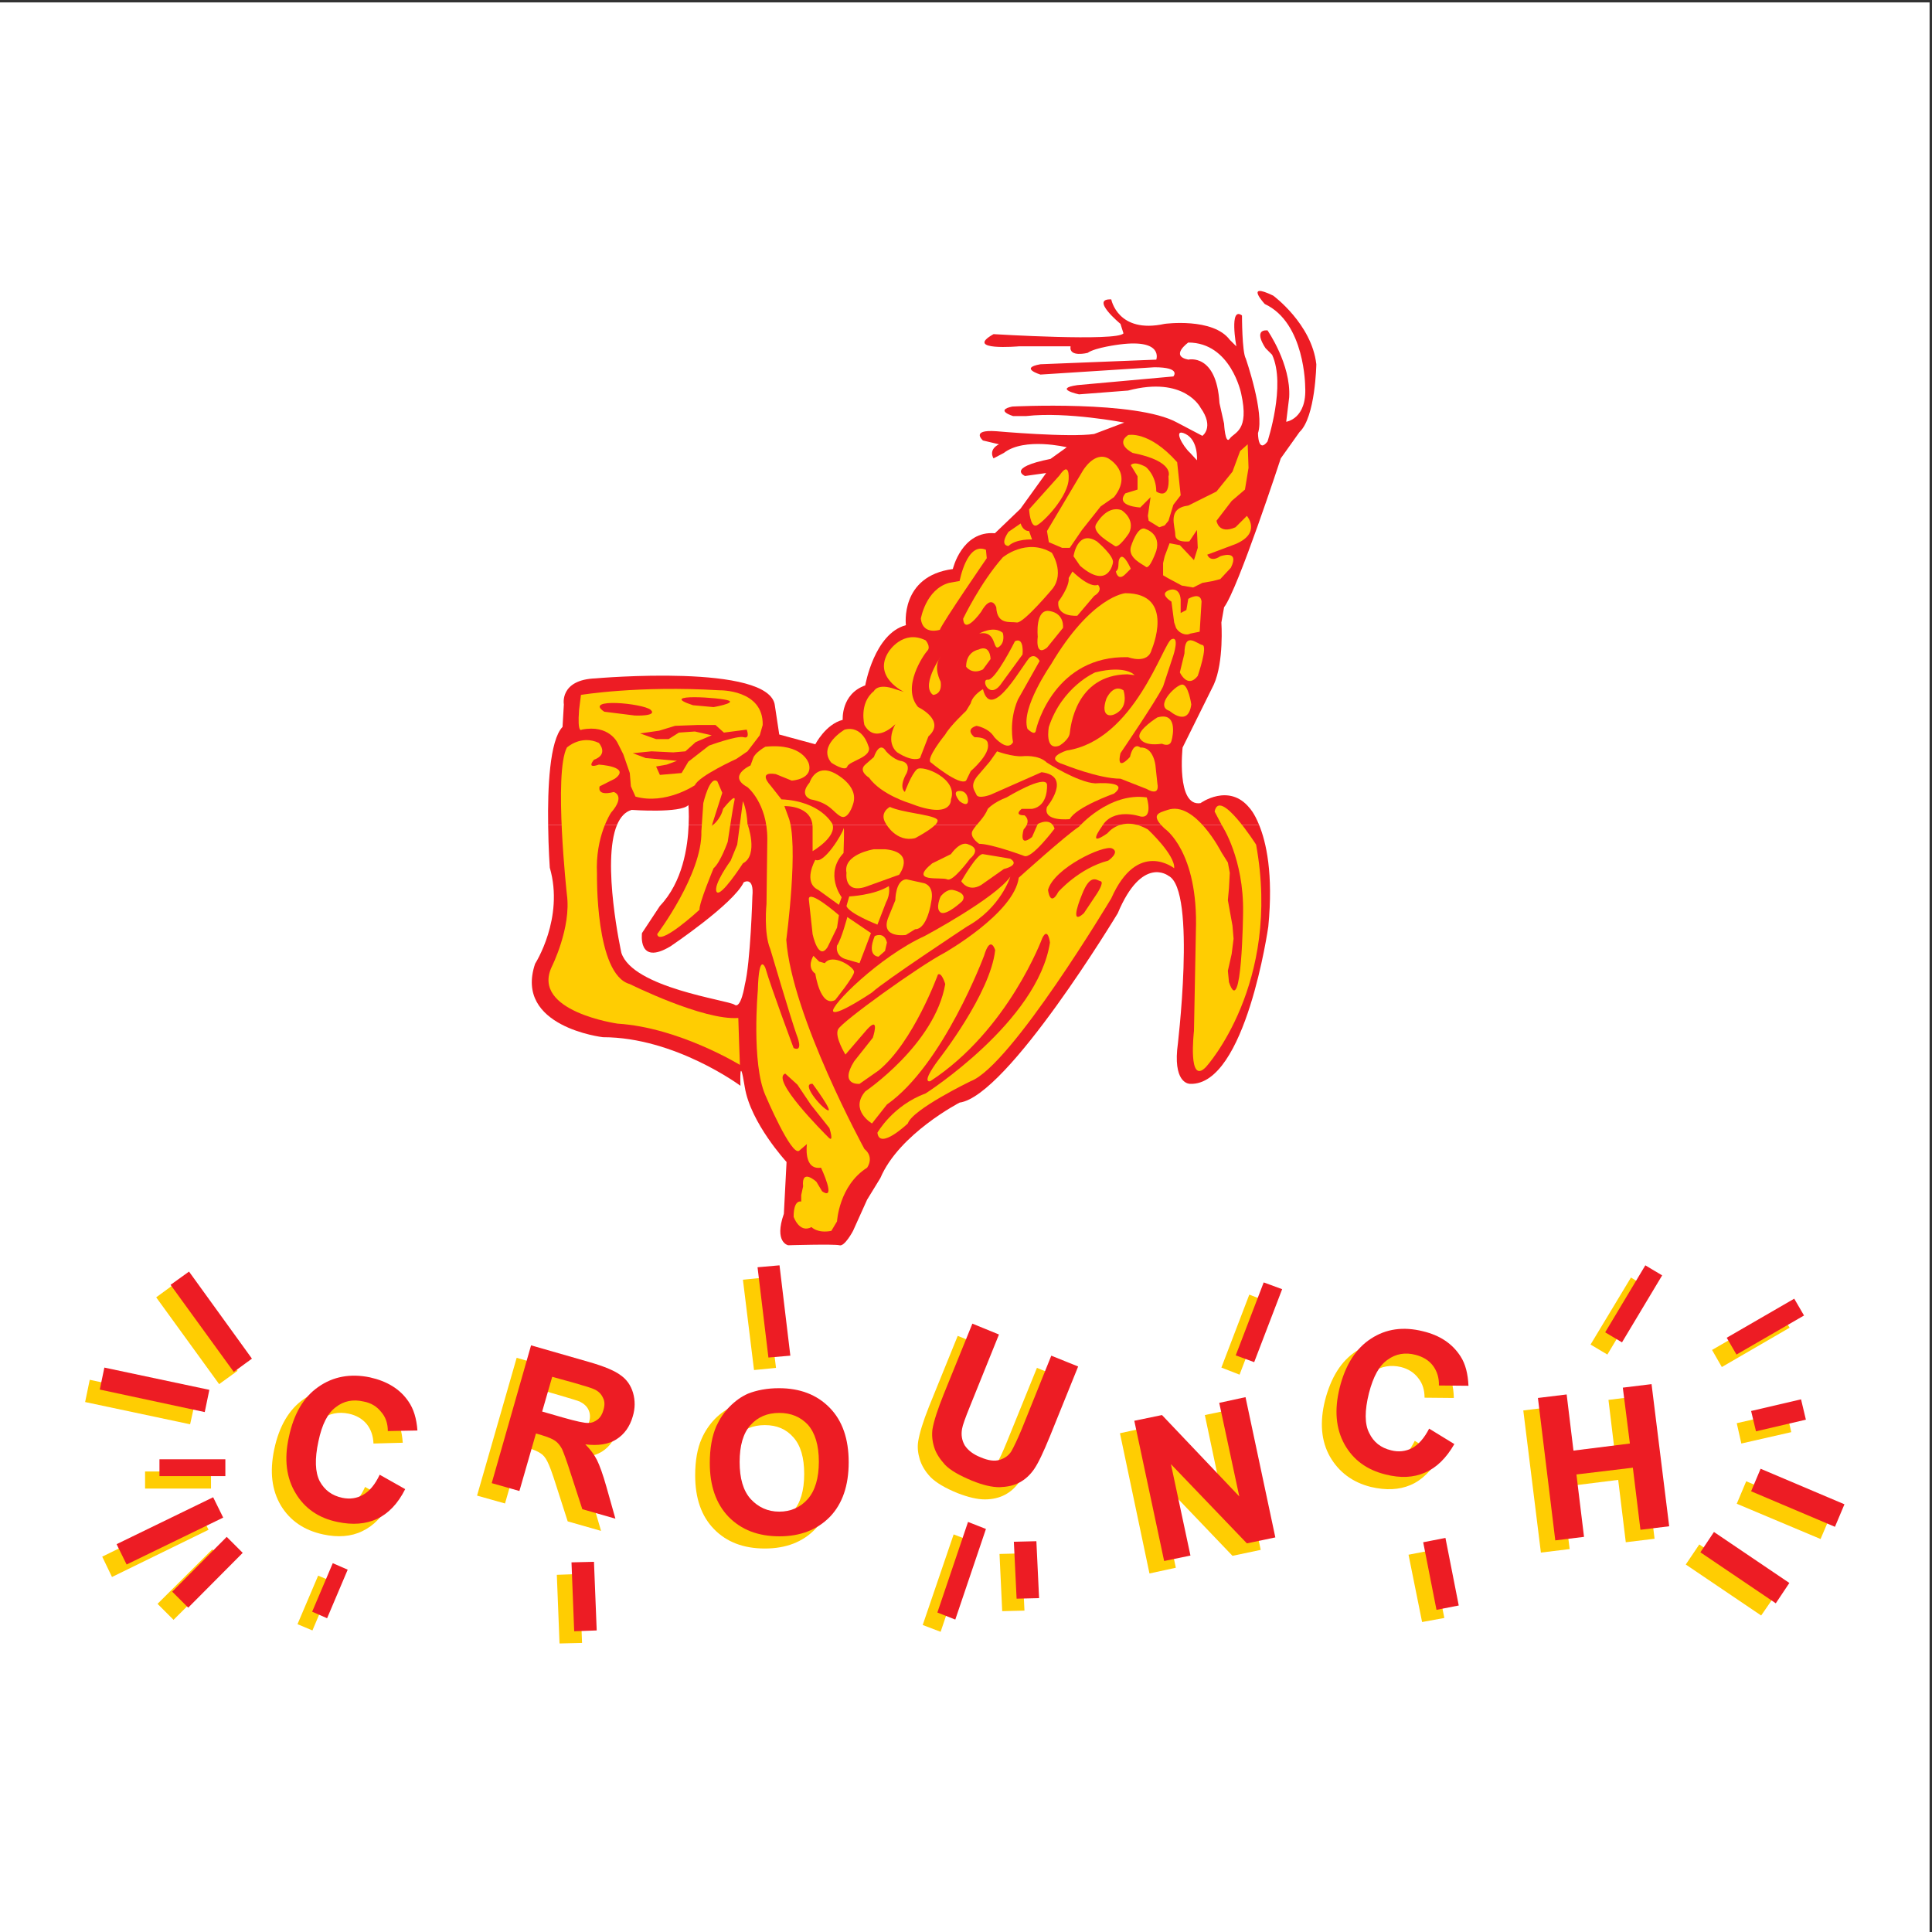 <?xml version="1.0" encoding="UTF-8"?>
<svg xmlns="http://www.w3.org/2000/svg" xmlns:xlink="http://www.w3.org/1999/xlink" width="193pt" height="193pt" viewBox="0 0 193 193" version="1.1">
<rect x="0" y="0" width="193" height="193" fill="#333333" stroke="none"/>
<g id="surface1">
<path style=" stroke:none;fill-rule:evenodd;fill:rgb(100%,100%,100%);fill-opacity:1;" d="M 0 0.242 L 192.758 0.242 L 192.758 193 L 0 193 L 0 0.242 "/>
<path style=" stroke:none;fill-rule:evenodd;fill:rgb(92.899%,10.999%,14.099%);fill-opacity:1;" d="M 68.793 82.398 C 68.711 84.594 68.199 88.113 65.922 90.5 L 64.133 93.211 C 64.133 93.211 63.672 96.516 66.977 94.535 C 66.977 94.535 73.266 90.309 74.293 88.141 C 74.293 88.141 75.352 87.492 75.16 89.551 C 75.16 89.551 74.973 96.137 74.402 98.383 C 74.402 98.383 74.023 100.852 73.371 100.363 C 72.695 99.902 63.211 98.684 62.074 95.188 C 62.074 95.188 60.07 86.137 61.641 82.398 L 54.758 82.398 C 54.785 84.809 54.922 86.68 54.922 86.68 C 56.383 91.719 53.457 96.27 53.457 96.27 C 51.316 102.586 60.23 103.613 60.23 103.613 C 67.438 103.613 73.969 108.465 73.969 108.465 C 73.969 108.465 73.832 105.023 74.402 108.602 C 74.973 112.176 78.574 116.078 78.574 116.078 L 78.305 121.254 C 77.301 124.125 78.738 124.398 78.738 124.398 C 78.738 124.398 83.344 124.262 83.859 124.398 C 84.375 124.559 85.215 122.961 85.215 122.961 L 86.621 119.844 L 87.949 117.676 C 89.82 113.262 95.863 110.145 95.863 110.145 C 100.66 109.492 111.66 91.23 111.66 91.23 C 114.098 85.406 116.727 87.492 116.727 87.492 C 119.57 88.902 117.594 104.887 117.594 104.887 C 117.297 108.355 118.895 108.273 118.895 108.273 C 124.449 108.465 126.699 92.559 126.699 92.559 C 127.215 87.273 126.48 84.105 125.777 82.398 L 68.793 82.398 "/>
<path style=" stroke:none;fill-rule:evenodd;fill:rgb(92.899%,10.999%,14.099%);fill-opacity:1;" d="M 54.758 82.398 C 54.703 78.766 54.895 73.969 56.195 72.617 L 56.328 70.367 C 56.328 70.367 55.867 67.902 59.5 67.766 C 59.5 67.766 76.977 66.223 77.41 70.504 L 77.844 73.375 L 81.449 74.352 C 81.449 74.352 82.477 72.344 84.184 71.91 C 84.184 71.91 83.996 69.336 86.434 68.469 C 86.434 68.469 87.328 63.297 90.496 62.453 C 90.496 62.453 89.875 57.551 95.184 56.844 C 95.184 56.844 96.082 52.996 99.387 53.27 L 101.934 50.828 L 104.508 47.254 L 102.395 47.551 C 102.395 47.551 100.469 46.738 104.941 45.844 L 106.566 44.68 C 106.566 44.68 102.34 43.648 100.281 45.246 L 99.25 45.789 C 99.25 45.789 98.68 44.949 99.793 44.383 L 98.195 44.004 C 98.195 44.004 96.895 42.891 99.523 43.078 C 99.523 43.078 106.863 43.73 109.305 43.352 L 112.312 42.215 C 112.312 42.215 106.566 41.102 102.527 41.562 L 101.199 41.562 C 101.199 41.562 99.332 40.992 101.121 40.613 C 101.121 40.613 113.531 39.965 117.594 42.215 L 120.113 43.539 C 120.113 43.539 121.336 42.699 119.926 40.723 C 119.926 40.723 118.324 37.527 112.691 39.016 L 107.785 39.395 C 107.785 39.395 105.156 38.828 107.621 38.473 L 117.215 37.605 C 117.215 37.605 118.055 36.688 115.316 36.688 L 103.938 37.418 C 103.938 37.418 101.77 36.766 103.938 36.387 L 115.508 35.926 C 115.508 35.926 116.266 33.84 111.852 34.41 C 111.852 34.41 109.41 34.707 108.652 35.25 C 108.652 35.25 106.758 35.738 106.945 34.598 L 101.77 34.598 C 101.77 34.598 96.215 35.086 99.25 33.379 C 99.25 33.379 111.66 34.141 112.23 33.297 L 111.93 32.352 C 111.93 32.352 108.844 29.805 111.012 29.91 C 111.012 29.91 111.66 33.379 116.348 32.352 C 116.348 32.352 121.172 31.699 122.852 33.949 L 123.504 34.598 C 123.504 34.598 122.77 30.562 124.07 31.512 C 124.07 31.512 124.07 35.168 124.449 35.82 C 124.449 35.82 126.348 41.293 125.668 43.27 C 125.668 43.27 125.668 45.328 126.617 44.109 C 126.617 44.109 128.488 38.473 127.078 35.438 L 126.43 34.789 C 126.43 34.789 125.102 32.918 126.617 33 C 126.617 33 128.977 36.387 128.785 39.691 L 128.488 42.133 C 128.488 42.133 130.574 41.859 130.383 38.637 C 130.383 38.637 130.383 32.242 126.348 30.371 C 126.348 30.371 124.262 28.121 127.188 29.531 C 127.188 29.531 131.035 32.352 131.496 36.387 C 131.496 36.387 131.414 41.672 129.816 43.16 L 127.945 45.789 C 127.945 45.789 123.691 58.797 122.281 60.664 L 122.012 62.184 C 122.012 62.184 122.281 66.113 121.254 68.391 L 118.137 74.676 C 118.137 74.676 117.484 80.609 119.926 80.23 C 119.926 80.23 122.77 78.172 124.828 80.719 C 124.828 80.719 125.289 81.18 125.777 82.398 L 68.793 82.398 C 68.848 81.203 68.766 80.422 68.766 80.422 C 68.008 81.258 63.102 80.906 63.102 80.906 C 62.426 81.098 61.965 81.641 61.641 82.398 Z M 122.852 43.812 C 123.312 43.16 124.828 43.078 123.988 39.312 C 123.988 39.312 122.961 34.219 118.703 34.219 C 118.703 34.219 116.836 35.547 118.703 35.926 C 118.703 35.926 121.523 35.25 121.82 40.262 L 122.281 42.32 C 122.281 42.32 122.391 44.488 122.852 43.812 Z M 118.434 43.352 C 117.105 42.699 118.137 44.57 118.895 45.246 L 119.57 45.98 C 119.57 45.98 119.734 44.004 118.434 43.352 "/>
<path style=" stroke:none;fill-rule:evenodd;fill:rgb(100%,80.399%,0.8%);fill-opacity:1;" d="M 106.863 54.73 L 106.105 54.73 L 104.777 54.164 L 104.59 53.051 L 108.164 47.035 C 108.164 47.035 109.305 45.059 110.711 45.789 C 110.711 45.789 113.258 47.199 111.281 49.664 L 109.953 50.586 L 108.086 52.941 L 106.863 54.73 "/>
<path style=" stroke:none;fill-rule:evenodd;fill:rgb(100%,80.399%,0.8%);fill-opacity:1;" d="M 103.559 52.484 C 104.234 52.184 106.758 49.555 106.758 47.77 C 106.758 47.77 106.863 45.98 105.836 47.496 L 102.801 50.883 C 102.801 50.883 102.906 52.754 103.559 52.484 "/>
<path style=" stroke:none;fill-rule:evenodd;fill:rgb(100%,80.399%,0.8%);fill-opacity:1;" d="M 107.242 55.57 C 107.242 55.57 107.621 52.863 109.574 54.082 C 109.574 54.082 111.363 55.57 111.172 56.25 C 111.172 56.25 110.711 58.961 107.895 56.52 L 107.242 55.57 "/>
<path style=" stroke:none;fill-rule:evenodd;fill:rgb(100%,80.399%,0.8%);fill-opacity:1;" d="M 111.363 54.543 C 111.012 54.27 109.031 53.242 109.492 52.375 C 109.492 52.375 110.523 50.422 112.039 50.965 C 112.039 50.965 113.449 51.832 112.797 53.242 C 112.797 53.242 111.742 54.84 111.363 54.543 "/>
<path style=" stroke:none;fill-rule:evenodd;fill:rgb(100%,80.399%,0.8%);fill-opacity:1;" d="M 113.91 50.695 C 113.91 50.695 111.363 50.586 112.418 49.285 L 113.637 48.906 L 113.637 47.578 L 112.961 46.469 C 112.961 46.469 113.258 45.98 114.477 46.656 C 114.477 46.656 115.508 47.496 115.508 49.098 C 115.508 49.098 116.918 50.125 116.727 47.578 C 116.727 47.578 117.406 46.09 113.152 45.246 C 113.152 45.246 111.363 44.383 112.691 43.461 C 112.691 43.461 114.75 42.973 117.594 46.172 L 117.945 49.477 L 117.215 50.422 L 116.727 52.023 L 116.348 52.484 L 115.805 52.672 L 114.75 52.023 L 114.668 51.535 L 114.938 49.664 L 113.91 50.695 "/>
<path style=" stroke:none;fill-rule:evenodd;fill:rgb(100%,80.399%,0.8%);fill-opacity:1;" d="M 117.406 53.43 C 117.406 52.562 116.539 50.777 118.703 50.504 L 121.523 49.098 L 123.121 47.117 L 123.883 45.059 L 124.641 44.383 L 124.723 46.738 L 124.367 48.906 L 123.039 50.043 L 121.523 52.023 C 121.523 52.023 121.715 53.43 123.422 52.672 L 124.559 51.535 C 124.559 51.535 126.051 53.242 123.422 54.352 L 120.602 55.41 C 120.602 55.41 120.871 56.25 121.902 55.57 C 121.902 55.57 123.883 54.84 122.961 56.711 L 121.902 57.848 L 121.172 58.039 L 120.113 58.227 L 119.191 58.688 L 118.055 58.496 L 116.645 57.738 L 116.188 57.469 L 116.188 56.25 L 116.348 55.57 L 116.836 54.27 L 117.863 54.461 L 119.273 55.953 L 119.652 54.73 L 119.57 52.941 L 118.812 54.082 C 118.812 54.082 117.406 54.27 117.406 53.43 "/>
<path style=" stroke:none;fill-rule:evenodd;fill:rgb(100%,80.399%,0.8%);fill-opacity:1;" d="M 114.477 56.629 C 114.098 56.332 112.691 55.762 112.961 54.648 C 112.961 54.648 113.637 52.375 114.477 52.863 C 114.477 52.863 115.996 53.324 115.508 55.031 C 115.508 55.031 114.859 56.898 114.477 56.629 "/>
<path style=" stroke:none;fill-rule:evenodd;fill:rgb(100%,80.399%,0.8%);fill-opacity:1;" d="M 116.457 59.148 C 116.836 58.797 117.863 58.605 117.945 59.906 L 117.945 61.234 L 118.516 60.938 L 118.703 59.824 C 118.703 59.824 119.926 59.066 120.031 60.098 L 119.844 63.105 L 118.895 63.297 C 118.895 63.297 118.625 63.484 118.137 63.297 C 117.676 63.105 117.484 62.727 117.484 62.727 L 117.297 62.184 L 117.023 60.098 C 117.023 60.098 116.078 59.527 116.457 59.148 "/>
<path style=" stroke:none;fill-rule:evenodd;fill:rgb(100%,80.399%,0.8%);fill-opacity:1;" d="M 120.113 64.434 C 119.57 64.324 118.324 63.023 118.324 65.273 L 117.863 67.168 C 117.863 67.168 118.625 68.848 119.652 67.52 C 119.652 67.52 120.684 64.516 120.113 64.434 "/>
<path style=" stroke:none;fill-rule:evenodd;fill:rgb(100%,80.399%,0.8%);fill-opacity:1;" d="M 117.023 63.863 C 116.188 64.242 113.34 73.941 106.566 74.973 C 106.566 74.973 104.129 75.73 106.297 76.383 C 106.297 76.383 109.766 77.789 111.93 77.789 L 114.559 78.82 C 114.559 78.82 115.887 79.66 115.617 78.254 L 115.426 76.465 C 115.426 76.465 115.238 74.594 113.91 74.676 C 113.91 74.676 113.258 74.023 112.879 75.621 C 112.879 75.621 111.473 77.223 111.93 75.242 C 111.93 75.242 115.508 69.988 116.188 68.578 L 117.215 65.461 C 117.215 65.461 117.863 63.484 117.023 63.863 "/>
<path style=" stroke:none;fill-rule:evenodd;fill:rgb(100%,80.399%,0.8%);fill-opacity:1;" d="M 118.055 68.391 C 117.406 68.469 115.316 70.555 116.836 71.016 C 116.836 71.016 118.703 72.695 119.004 70.367 C 119.004 70.367 118.703 68.281 118.055 68.391 "/>
<path style=" stroke:none;fill-rule:evenodd;fill:rgb(100%,80.399%,0.8%);fill-opacity:1;" d="M 117.023 74.023 C 117.215 73.375 117.594 71.098 115.617 71.668 C 115.617 71.668 113.637 72.887 113.828 73.645 C 113.828 73.645 114.02 74.594 116.078 74.297 C 116.078 74.297 116.836 74.676 117.023 74.023 "/>
<path style=" stroke:none;fill-rule:evenodd;fill:rgb(100%,80.399%,0.8%);fill-opacity:1;" d="M 111.852 71.016 C 111.012 71.777 109.871 71.668 110.523 69.797 C 110.523 69.797 111.172 68.281 112.23 68.957 C 112.23 68.957 112.691 70.258 111.852 71.016 "/>
<path style=" stroke:none;fill-rule:evenodd;fill:rgb(100%,80.399%,0.8%);fill-opacity:1;" d="M 106.863 73.266 C 106.945 72.617 107.434 67.441 112.609 67.359 L 113.34 67.441 C 113.34 67.441 112.5 66.41 109.41 67.168 C 109.41 67.168 106.105 68.578 104.777 72.617 C 104.777 72.617 104.316 75.055 105.836 74.484 C 105.836 74.484 106.758 73.941 106.863 73.266 "/>
<path style=" stroke:none;fill-rule:evenodd;fill:rgb(100%,80.399%,0.8%);fill-opacity:1;" d="M 103.477 72.996 C 103.559 72.426 105.453 65.461 112.691 65.652 C 112.691 65.652 114.668 66.41 115.047 64.895 C 115.047 64.895 117.484 59.258 112.418 59.258 C 112.418 59.258 109.031 59.527 104.969 66.41 C 104.969 66.41 101.961 70.746 102.637 72.805 C 102.637 72.805 103.367 73.562 103.477 72.996 "/>
<path style=" stroke:none;fill-rule:evenodd;fill:rgb(100%,80.399%,0.8%);fill-opacity:1;" d="M 111.93 55.68 C 111.551 56.059 111.93 56.711 111.473 57.09 C 111.473 57.09 111.66 58.117 112.418 57.359 L 112.961 56.816 C 112.961 56.816 112.312 55.301 111.93 55.68 "/>
<path style=" stroke:none;fill-rule:evenodd;fill:rgb(100%,80.399%,0.8%);fill-opacity:1;" d="M 107.137 57.09 C 107.137 57.09 108.844 58.797 109.684 58.418 C 109.684 58.418 110.25 58.961 109.305 59.527 L 107.621 61.508 C 107.621 61.508 105.535 61.695 105.727 60.098 C 105.727 60.098 106.863 58.605 106.758 57.738 L 107.137 57.09 "/>
<path style=" stroke:none;fill-rule:evenodd;fill:rgb(100%,80.399%,0.8%);fill-opacity:1;" d="M 104.887 61.047 C 103.367 60.746 103.668 63.594 103.668 63.594 C 103.668 63.594 103.367 65.652 104.59 64.703 L 106.188 62.727 C 106.188 62.727 106.379 61.316 104.887 61.047 "/>
<path style=" stroke:none;fill-rule:evenodd;fill:rgb(100%,80.399%,0.8%);fill-opacity:1;" d="M 102.906 65.652 C 102.34 66.031 99.059 72.344 98.195 68.848 C 98.195 68.848 97.164 69.418 96.973 70.258 L 96.512 71.016 C 96.512 71.016 94.914 72.508 94.426 73.375 C 94.426 73.375 92.367 75.895 93.02 76.191 C 93.02 76.191 95.863 78.551 96.512 77.98 L 96.973 77.031 C 96.973 77.031 98.953 75.352 98.68 74.297 C 98.68 74.297 98.762 73.645 97.352 73.645 C 97.352 73.645 96.324 72.887 97.543 72.508 C 97.543 72.508 98.762 72.695 99.332 73.645 C 99.332 73.645 100.66 75.16 101.199 74.133 C 101.199 74.133 100.742 72.047 101.688 69.879 L 103.855 66.031 C 103.855 66.031 103.477 65.273 102.906 65.652 "/>
<path style=" stroke:none;fill-rule:evenodd;fill:rgb(100%,80.399%,0.8%);fill-opacity:1;" d="M 98.68 67.902 C 97.922 67.82 98.871 70.066 100.09 68.199 L 102.148 65.383 C 102.148 65.383 102.34 63.594 101.391 64.055 C 101.391 64.055 99.414 68.008 98.68 67.902 "/>
<path style=" stroke:none;fill-rule:evenodd;fill:rgb(100%,80.399%,0.8%);fill-opacity:1;" d="M 98.953 65.84 C 98.953 65.84 98.953 64.324 97.734 64.895 C 97.734 64.895 96.512 65.082 96.512 66.602 C 96.512 66.602 97.082 67.441 98.195 66.871 L 98.953 65.84 "/>
<path style=" stroke:none;fill-rule:evenodd;fill:rgb(100%,80.399%,0.8%);fill-opacity:1;" d="M 99.793 64.621 C 99.141 65.082 99.602 62.914 97.812 63.297 C 97.812 63.297 99.25 62.453 100.172 63.215 C 100.172 63.215 100.469 64.133 99.793 64.621 "/>
<path style=" stroke:none;fill-rule:evenodd;fill:rgb(100%,80.399%,0.8%);fill-opacity:1;" d="M 101.578 62.184 C 100.93 62.074 99.602 62.453 99.523 60.664 C 99.523 60.664 99.059 59.258 98.004 61.129 C 98.004 61.129 96.324 63.484 96.215 61.805 C 96.215 61.805 97.922 58.227 100.172 55.68 C 100.172 55.68 102.527 53.703 105.074 55.219 C 105.074 55.219 106.379 57.199 105.156 58.797 C 105.156 58.797 102.258 62.266 101.578 62.184 "/>
<path style=" stroke:none;fill-rule:evenodd;fill:rgb(100%,80.399%,0.8%);fill-opacity:1;" d="M 103.098 53.891 C 103.098 53.891 101.5 53.812 100.742 54.543 C 100.742 54.543 99.793 54.543 100.742 53.133 L 101.961 52.293 C 101.961 52.293 102.148 53.051 102.801 53.051 L 103.098 53.891 "/>
<path style=" stroke:none;fill-rule:evenodd;fill:rgb(100%,80.399%,0.8%);fill-opacity:1;" d="M 98.574 55.762 C 98.574 55.762 94.156 62.184 93.887 62.914 C 93.887 62.914 92.176 63.484 91.988 61.805 C 91.988 61.805 92.477 58.879 94.805 58.227 L 95.863 58.039 C 95.863 58.039 96.594 54.082 98.492 54.922 L 98.574 55.762 "/>
<path style=" stroke:none;fill-rule:evenodd;fill:rgb(100%,80.399%,0.8%);fill-opacity:1;" d="M 93.887 65.734 C 94.535 64.812 91.797 68.391 93.207 69.418 C 93.207 69.418 94.156 69.418 93.965 68.09 C 93.965 68.09 93.207 66.684 93.887 65.734 "/>
<path style=" stroke:none;fill-rule:evenodd;fill:rgb(100%,80.399%,0.8%);fill-opacity:1;" d="M 92.641 65.004 C 92.285 65.383 90.012 68.66 91.719 70.637 C 91.719 70.637 94.535 71.965 92.746 73.562 L 91.906 75.73 C 91.906 75.73 91.23 76.191 89.633 75.16 C 89.633 75.16 88.41 74.297 89.441 72.344 C 89.441 72.344 87.465 74.402 86.352 72.426 C 86.352 72.426 85.781 70.258 87.301 69.039 C 87.301 69.039 87.652 68.199 89.441 68.848 L 90.309 69.121 C 90.309 69.121 87.109 67.629 88.789 65.082 C 88.789 65.082 90.199 62.836 92.477 63.973 C 92.477 63.973 93.02 64.621 92.641 65.004 "/>
<path style=" stroke:none;fill-rule:evenodd;fill:rgb(100%,80.399%,0.8%);fill-opacity:1;" d="M 97.543 79.391 C 97.352 78.93 96.785 78.441 97.812 77.328 L 98.871 76.086 L 99.602 75.055 C 99.602 75.055 101.121 75.621 102.148 75.543 C 102.148 75.543 103.746 75.352 104.59 76.191 C 104.59 76.191 107.703 78.172 109.41 78.254 C 109.41 78.254 112.961 77.98 111.281 79.281 C 111.281 79.281 107.516 80.609 106.863 81.828 C 106.863 81.828 104.129 82.129 104.59 80.609 C 104.59 80.609 107.137 77.52 104.047 77.141 L 98.953 79.391 C 98.953 79.391 97.734 79.852 97.543 79.391 "/>
<path style=" stroke:none;fill-rule:evenodd;fill:rgb(100%,80.399%,0.8%);fill-opacity:1;" d="M 95.863 79.012 C 94.996 79.012 95.863 80.039 95.863 80.039 C 95.863 80.039 96.703 80.719 96.703 79.961 C 96.703 79.961 96.703 79.012 95.863 79.012 "/>
<path style=" stroke:none;fill-rule:evenodd;fill:rgb(100%,80.399%,0.8%);fill-opacity:1;" d="M 91.609 76.844 C 92.176 76.383 95.754 77.789 94.996 79.852 C 94.996 79.852 95.184 81.938 90.852 80.23 C 90.852 80.23 88.031 79.391 86.812 77.684 C 86.812 77.684 85.703 77.031 86.434 76.383 L 87.301 75.621 C 87.301 75.621 87.844 73.941 88.52 75.055 C 88.52 75.055 89.172 75.812 89.93 76.004 C 89.93 76.004 91.039 76.086 90.578 77.223 C 90.578 77.223 89.738 78.551 90.391 79.117 C 90.391 79.117 91.039 77.328 91.609 76.844 "/>
<path style=" stroke:none;fill-rule:evenodd;fill:rgb(100%,80.399%,0.8%);fill-opacity:1;" d="M 84.645 76.57 C 84.836 76.004 87.301 75.621 86.73 74.484 C 86.73 74.484 86.164 72.426 84.375 72.887 C 84.375 72.887 81.637 74.484 83.047 76.191 C 83.047 76.191 84.457 77.141 84.645 76.57 "/>
<path style=" stroke:none;fill-rule:evenodd;fill:rgb(100%,80.399%,0.8%);fill-opacity:1;" d="M 97.164 82.965 C 97.543 82.316 98.301 81.746 98.68 80.801 C 98.68 80.801 99.25 80.148 100.551 79.66 C 100.551 79.66 104.398 77.328 104.59 78.359 C 104.59 78.359 104.777 80.527 103.098 80.801 L 102.066 80.801 C 102.066 80.801 101.199 81.449 102.34 81.449 C 102.34 81.449 103.098 81.938 102.258 82.859 C 102.258 82.859 101.688 84.754 103.098 83.617 L 103.668 82.316 C 103.668 82.316 104.969 81.559 105.348 82.777 C 105.348 82.777 103.098 85.785 102.34 85.516 C 102.34 85.516 99.059 84.293 97.812 84.293 C 97.812 84.293 96.785 83.617 97.164 82.965 "/>
<path style=" stroke:none;fill-rule:evenodd;fill:rgb(100%,80.399%,0.8%);fill-opacity:1;" d="M 93.586 81.828 C 93.02 81.367 90.117 81.18 88.898 80.609 C 88.898 80.609 87.762 81.18 88.52 82.316 C 88.52 82.316 89.551 84.188 91.418 83.727 C 91.418 83.727 94.156 82.316 93.586 81.828 "/>
<path style=" stroke:none;fill-rule:evenodd;fill:rgb(100%,80.399%,0.8%);fill-opacity:1;" d="M 83.996 81.559 C 83.234 81.18 82.965 80.23 80.988 79.852 C 80.988 79.852 79.77 79.473 80.879 78.172 C 80.879 78.172 81.449 76.273 83.344 77.223 C 83.344 77.223 85.863 78.441 85.215 80.34 C 85.215 80.34 84.754 81.938 83.996 81.559 "/>
<path style=" stroke:none;fill-rule:evenodd;fill:rgb(100%,80.399%,0.8%);fill-opacity:1;" d="M 84.266 82.777 C 84.184 83.238 82.316 86.355 81.449 85.895 C 81.449 85.895 80.148 88.141 81.746 88.902 L 83.805 90.391 L 84.078 89.633 C 84.078 89.633 82.316 87.301 84.266 85.215 C 84.266 85.215 84.375 82.316 84.266 82.777 "/>
<path style=" stroke:none;fill-rule:evenodd;fill:rgb(100%,80.399%,0.8%);fill-opacity:1;" d="M 87.301 84.836 C 87.301 84.836 84.184 85.324 84.562 87.195 C 84.562 87.195 84.266 89.281 86.434 88.602 L 89.82 87.383 C 89.82 87.383 91.527 85.133 88.41 84.836 L 87.301 84.836 "/>
<path style=" stroke:none;fill-rule:evenodd;fill:rgb(100%,80.399%,0.8%);fill-opacity:1;" d="M 83.805 91.422 C 83.805 91.422 80.797 88.793 80.797 89.82 L 81.176 93.316 C 81.176 93.316 81.746 96.055 82.668 94.617 L 83.617 92.668 L 83.805 91.422 "/>
<path style=" stroke:none;fill-rule:evenodd;fill:rgb(100%,80.399%,0.8%);fill-opacity:1;" d="M 84.645 91.609 C 84.645 91.609 84.078 93.777 83.617 94.457 C 83.617 94.457 83.344 95.566 84.645 95.863 L 85.863 96.219 L 86.434 94.727 L 87.004 93.211 L 84.645 91.609 "/>
<path style=" stroke:none;fill-rule:evenodd;fill:rgb(100%,80.399%,0.8%);fill-opacity:1;" d="M 87.652 92.367 C 87.652 92.367 84.754 91.23 84.562 90.5 L 84.836 89.551 C 84.836 89.551 87.301 89.441 88.789 88.52 C 88.789 88.52 88.98 89.281 88.52 90.121 L 87.652 92.367 "/>
<path style=" stroke:none;fill-rule:evenodd;fill:rgb(100%,80.399%,0.8%);fill-opacity:1;" d="M 85.324 97.086 C 85.324 96.598 83.156 95.188 82.395 96.219 L 81.828 96.055 L 81.258 95.484 C 81.258 95.484 80.527 96.598 81.449 97.273 C 81.449 97.273 81.934 100.66 83.426 99.902 C 83.426 99.902 85.324 97.543 85.324 97.086 "/>
<path style=" stroke:none;fill-rule:evenodd;fill:rgb(100%,80.399%,0.8%);fill-opacity:1;" d="M 83.234 101.039 C 82.855 100.551 87.844 95.566 92.367 93.508 C 92.367 93.508 99.414 89.742 100.93 87.574 C 100.93 87.574 99.98 90.688 96.594 92.559 C 96.594 92.559 88.332 98.004 87.109 99.145 C 87.109 99.145 83.617 101.5 83.234 101.039 "/>
<path style=" stroke:none;fill-rule:evenodd;fill:rgb(100%,80.399%,0.8%);fill-opacity:1;" d="M 87.762 95.566 C 87.762 95.566 86.543 95.566 87.383 93.508 C 87.383 93.508 88.332 93.02 88.602 94.156 L 88.41 94.996 L 87.762 95.566 "/>
<path style=" stroke:none;fill-rule:evenodd;fill:rgb(100%,80.399%,0.8%);fill-opacity:1;" d="M 90.496 93.398 C 90.496 93.398 87.949 93.777 88.711 91.719 L 89.441 89.93 C 89.441 89.93 89.441 87.844 90.578 87.844 L 92.285 88.223 C 92.285 88.223 93.398 88.414 93.02 90.121 C 93.02 90.121 92.641 92.828 91.418 92.828 L 90.496 93.398 "/>
<path style=" stroke:none;fill-rule:evenodd;fill:rgb(100%,80.399%,0.8%);fill-opacity:1;" d="M 94.617 87.844 C 94.074 87.574 90.688 88.223 93.125 86.246 L 94.996 85.324 C 94.996 85.324 95.945 83.914 96.785 84.375 C 96.785 84.375 98.113 84.754 96.895 85.785 C 96.895 85.785 95.184 88.141 94.617 87.844 "/>
<path style=" stroke:none;fill-rule:evenodd;fill:rgb(100%,80.399%,0.8%);fill-opacity:1;" d="M 98.195 85.324 C 97.625 85.215 96.027 88.035 96.027 88.035 C 96.027 88.035 96.703 89.172 98.004 88.414 L 100.281 86.812 C 100.281 86.812 101.961 86.434 100.93 85.785 C 100.93 85.785 98.762 85.406 98.195 85.324 "/>
<path style=" stroke:none;fill-rule:evenodd;fill:rgb(100%,80.399%,0.8%);fill-opacity:1;" d="M 93.965 91.148 C 93.398 90.77 93.965 89.551 93.965 89.551 C 93.965 89.551 94.535 88.793 95.184 88.902 C 95.184 88.902 96.703 89.172 96.133 90.012 C 96.133 90.012 94.535 91.527 93.965 91.148 "/>
<path style=" stroke:none;fill-rule:evenodd;fill:rgb(100%,80.399%,0.8%);fill-opacity:1;" d="M 116.645 80.906 C 115.754 81.203 114.859 81.367 116.348 82.777 C 116.348 82.777 119.734 85.027 119.465 93.02 L 119.273 102.992 C 119.273 102.992 118.625 108.547 120.492 106.566 C 120.492 106.566 128.027 98.305 125.48 84.375 C 125.48 84.375 121.82 78.633 121.336 81.07 L 122.094 82.508 C 122.094 82.508 124.262 85.785 124.18 91.148 C 124.18 91.148 124.07 101.961 122.77 98.113 L 122.66 96.977 L 123.039 95.297 L 123.23 93.777 L 123.121 92.477 L 122.66 89.93 L 122.77 88.711 L 122.852 87.195 L 122.66 86.164 L 122.012 85.133 C 122.012 85.133 119.383 79.961 116.645 80.906 "/>
<path style=" stroke:none;fill-rule:evenodd;fill:rgb(100%,80.399%,0.8%);fill-opacity:1;" d="M 73.914 106.379 C 73.914 106.379 67.82 102.641 61.695 102.258 C 61.695 102.258 53.051 101.039 55.109 96.598 C 55.109 96.598 57.09 92.668 56.629 89.359 C 56.629 89.359 55.301 77.223 56.629 74.676 C 56.629 74.676 58.035 73.375 59.824 74.215 C 59.824 74.215 60.855 75.352 59.336 75.895 C 59.336 75.895 58.496 76.844 59.824 76.383 C 59.824 76.383 63.102 76.57 61.422 77.789 L 59.906 78.551 C 59.906 78.551 59.527 79.578 61.316 79.117 C 61.316 79.117 62.535 79.473 61.043 81.18 C 61.043 81.18 59.445 83.535 59.637 87.301 C 59.637 87.301 59.445 97.355 62.914 98.305 C 62.914 98.305 70.258 101.961 73.754 101.691 L 73.832 104.129 L 73.914 106.379 "/>
<path style=" stroke:none;fill-rule:evenodd;fill:rgb(100%,80.399%,0.8%);fill-opacity:1;" d="M 71.586 89.09 C 71.207 88.414 72.992 85.973 72.992 85.973 L 73.645 84.375 L 74.215 80.039 C 74.215 80.039 74.594 80.801 74.672 82.316 C 74.672 82.316 75.812 85.406 74.215 86.246 C 74.215 86.246 71.965 89.742 71.586 89.09 "/>
<path style=" stroke:none;fill-rule:evenodd;fill:rgb(100%,80.399%,0.8%);fill-opacity:1;" d="M 73.371 79.961 C 73.184 80.801 72.695 84.105 72.695 84.105 C 72.695 84.105 71.965 86.164 71.285 86.734 C 71.285 86.734 69.797 90.309 69.879 90.879 C 69.879 90.879 65.84 94.617 65.652 93.316 C 65.652 93.316 70.176 87.301 70.066 83.047 L 70.258 80.23 C 70.258 80.23 70.906 77.41 71.664 78.062 L 72.152 79.199 L 71.098 82.508 C 71.098 82.508 71.965 81.938 72.234 80.801 C 72.234 80.801 73.562 79.117 73.371 79.961 "/>
<path style=" stroke:none;fill-rule:evenodd;fill:rgb(100%,80.399%,0.8%);fill-opacity:1;" d="M 65 70.91 C 64.242 70.258 58.227 69.688 60.367 71.098 L 63.402 71.477 C 63.402 71.477 65.73 71.586 65 70.91 Z M 72.805 69.988 C 72.152 69.688 65.461 69.23 69.227 70.449 L 71.285 70.637 C 71.285 70.637 73.453 70.258 72.805 69.988 Z M 74.293 73.645 C 73.645 73.453 70.824 74.484 70.824 74.484 L 68.766 76.086 L 68.09 77.223 L 65.922 77.41 L 65.543 76.57 L 66.598 76.383 L 67.629 76.004 L 64.512 75.73 L 63.211 75.242 L 65.082 75.055 L 67.25 75.16 L 68.469 75.055 L 69.496 74.133 L 71.098 73.453 L 69.418 73.074 L 67.82 73.184 L 66.789 73.836 L 65.543 73.836 L 63.945 73.266 L 65.84 72.996 L 67.438 72.508 L 69.605 72.426 L 71.477 72.426 L 72.316 73.184 L 74.594 72.887 C 74.594 72.887 74.973 73.836 74.293 73.645 Z M 73.562 75.812 C 73.562 75.812 69.797 77.52 69.418 78.441 C 69.418 78.441 66.492 80.422 63.484 79.578 L 63.023 78.551 L 62.914 77.223 L 62.266 75.352 L 61.695 74.215 C 61.695 74.215 60.855 72.344 58.117 72.887 C 58.117 72.887 57.656 73.375 57.848 70.91 L 58.035 69.418 C 58.035 69.418 63.754 68.469 71.855 68.957 C 71.855 68.957 76.273 68.848 76.191 72.426 L 75.895 73.453 L 74.672 75.055 L 73.562 75.812 "/>
<path style=" stroke:none;fill-rule:evenodd;fill:rgb(100%,80.399%,0.8%);fill-opacity:1;" d="M 82.668 110.902 C 82.016 110.633 79.957 108.168 81.176 108.273 C 81.176 108.273 83.344 111.203 82.668 110.902 Z M 82.777 113.641 C 82.207 113.07 76.949 107.812 78.441 107.246 L 79.66 108.355 L 80.988 110.336 L 82.855 112.691 C 82.855 112.691 83.344 114.207 82.777 113.641 Z M 81.176 85.027 C 81.176 85.027 83.617 83.617 83.156 82.316 C 83.156 82.316 82.016 80.039 78.062 79.852 L 76.949 78.441 C 76.949 78.441 75.621 77.031 77.492 77.328 L 79.09 77.98 C 79.09 77.98 81.258 77.871 80.797 76.273 C 80.797 76.273 80.227 74.215 76.461 74.594 C 76.461 74.594 75.434 75.16 75.242 75.73 L 74.973 76.465 C 74.973 76.465 72.613 77.52 74.672 78.633 C 74.672 78.633 76.652 80.23 76.652 83.809 L 76.57 90.309 C 76.57 90.309 76.273 93.211 76.949 94.809 C 76.949 94.809 79.008 101.773 79.578 103.371 C 79.578 103.371 80.336 105.16 79.281 104.699 C 79.281 104.699 77.031 98.684 76.461 96.703 C 76.461 96.703 75.812 94.996 75.703 98.953 C 75.703 98.953 75.051 106.215 76.461 109.414 C 76.461 109.414 79.09 115.617 79.848 114.941 L 80.609 114.289 C 80.609 114.289 80.227 116.918 82.016 116.648 C 82.016 116.648 83.617 120.035 82.125 119.004 L 81.555 118.055 C 81.555 118.055 80.039 116.648 80.227 118.516 L 80.039 119.383 L 80.039 120.035 C 80.039 120.035 79.281 119.766 79.281 121.551 C 79.281 121.551 79.848 123.23 81.07 122.582 C 81.07 122.582 81.637 123.23 83.047 122.961 L 83.617 122.012 C 83.617 122.012 83.805 118.438 86.621 116.648 C 86.621 116.648 87.383 115.617 86.352 114.777 C 86.352 114.777 79.09 101.5 78.547 93.887 C 78.547 93.887 79.848 84.188 78.738 81.559 L 78.359 80.527 C 78.359 80.527 81.176 80.422 81.176 82.668 L 81.176 85.027 "/>
<path style=" stroke:none;fill-rule:evenodd;fill:rgb(100%,80.399%,0.8%);fill-opacity:1;" d="M 109.953 88.035 C 109.574 87.953 108.922 87.195 108.086 89.359 C 108.086 89.359 106.676 92.668 108.273 91.23 L 109.574 89.281 C 109.574 89.281 110.332 88.141 109.953 88.035 Z M 111.09 84.754 C 110.25 84.375 105.266 86.734 104.695 88.902 C 104.695 88.902 104.887 90.688 105.727 89.09 C 105.727 89.09 107.785 86.734 110.711 85.973 C 110.711 85.973 111.93 85.133 111.09 84.754 Z M 83.723 102.828 C 84.078 102.07 91.797 96.516 94.344 95.188 C 94.344 95.188 101.309 91.23 101.77 87.68 C 101.77 87.68 106.484 83.426 107.785 82.586 C 107.785 82.586 110.82 79.117 114.559 79.66 C 114.559 79.66 115.238 81.828 113.91 81.559 C 113.91 81.559 111.172 80.609 110.062 82.586 C 110.062 82.586 108.465 84.754 110.633 83.238 C 110.633 83.238 112.039 81.367 114.668 82.859 C 114.668 82.859 117.406 85.406 117.297 86.734 C 117.297 86.734 113.637 83.809 111.012 89.742 C 111.012 89.742 101.012 106.484 96.973 108.004 C 96.973 108.004 91.148 110.82 90.688 112.23 C 90.688 112.23 87.844 114.941 87.652 113.152 C 87.652 113.152 89.172 110.441 92.477 109.223 C 92.477 109.223 103.668 102.07 104.887 94.156 C 104.887 94.156 104.695 92.559 104.129 93.695 C 104.129 93.695 100.742 102.91 92.938 108.004 C 92.938 108.004 91.906 108.355 93.777 105.836 C 93.777 105.836 98.953 99.25 99.414 94.914 C 99.414 94.914 98.953 93.316 98.301 95.484 C 98.301 95.484 94.238 106.379 88.602 110.336 L 87.109 112.23 C 87.109 112.23 84.836 110.902 86.434 109.031 C 86.434 109.031 93.398 104.32 94.426 98.305 C 94.426 98.305 94.074 97.086 93.695 97.355 C 93.695 97.355 91.23 104.129 87.762 106.945 L 85.863 108.273 C 85.863 108.273 83.805 108.465 85.324 106.027 L 87.191 103.668 C 87.191 103.668 87.949 101.391 86.621 102.828 L 84.457 105.348 C 84.457 105.348 83.344 103.559 83.723 102.828 "/>
<path style=" stroke:none;fill-rule:evenodd;fill:rgb(100%,80.399%,0.8%);fill-opacity:1;" d="M 36.469 148.539 L 39.043 150.004 C 38.281 151.441 37.336 152.414 36.195 152.957 C 35.086 153.5 33.758 153.605 32.27 153.281 C 30.398 152.875 28.988 151.926 28.066 150.41 C 27.145 148.863 26.93 147.023 27.391 144.801 C 27.879 142.469 28.879 140.789 30.344 139.762 C 31.836 138.73 33.543 138.434 35.492 138.84 C 37.227 139.191 38.5 140.004 39.367 141.25 C 39.855 141.98 40.152 142.93 40.234 144.125 L 37.309 144.203 C 37.281 143.445 37.062 142.797 36.629 142.254 C 36.195 141.738 35.602 141.387 34.844 141.223 C 33.812 141.008 32.891 141.195 32.078 141.793 C 31.266 142.418 30.695 143.555 30.344 145.207 C 29.965 146.996 30.02 148.324 30.508 149.191 C 30.969 150.086 31.727 150.652 32.727 150.871 C 33.488 151.008 34.191 150.926 34.844 150.547 C 35.465 150.191 36.035 149.516 36.469 148.539 "/>
<path style=" stroke:none;fill-rule:evenodd;fill:rgb(100%,80.399%,0.8%);fill-opacity:1;" d="M 47.656 149.406 L 51.613 135.641 L 57.469 137.324 C 58.93 137.727 59.961 138.16 60.555 138.594 C 61.152 139.031 61.559 139.625 61.777 140.383 C 61.992 141.117 61.992 141.902 61.75 142.715 C 61.449 143.742 60.91 144.531 60.121 145.02 C 59.309 145.504 58.281 145.668 57.035 145.504 C 57.523 146.02 57.902 146.562 58.172 147.078 C 58.441 147.617 58.77 148.512 59.121 149.785 L 60.043 152.93 L 56.711 151.98 L 55.57 148.43 C 55.164 147.133 54.867 146.344 54.676 145.992 C 54.488 145.613 54.27 145.344 54 145.18 C 53.727 144.992 53.293 144.801 52.645 144.609 L 52.102 144.449 L 50.449 150.191 Z M 52.727 142.254 L 54.785 142.848 C 56.113 143.23 56.953 143.391 57.332 143.391 C 57.684 143.363 58.008 143.258 58.254 143.039 C 58.523 142.797 58.715 142.496 58.848 142.062 C 58.984 141.602 58.957 141.195 58.793 140.844 C 58.633 140.492 58.336 140.223 57.902 140.004 C 57.684 139.922 57.008 139.707 55.895 139.383 L 53.727 138.758 L 52.727 142.254 "/>
<path style=" stroke:none;fill-rule:evenodd;fill:rgb(100%,80.399%,0.8%);fill-opacity:1;" d="M 69.445 147.375 C 69.445 145.938 69.66 144.691 70.094 143.719 C 70.418 142.984 70.852 142.336 71.422 141.738 C 71.992 141.168 72.613 140.734 73.293 140.465 C 74.188 140.086 75.188 139.898 76.355 139.898 C 78.469 139.898 80.176 140.547 81.422 141.848 C 82.695 143.176 83.316 144.992 83.316 147.32 C 83.316 149.625 82.695 151.441 81.449 152.738 C 80.203 154.039 78.523 154.691 76.406 154.691 C 74.266 154.691 72.586 154.039 71.34 152.766 C 70.066 151.465 69.445 149.68 69.445 147.375 Z M 72.426 147.293 C 72.426 148.918 72.805 150.141 73.535 150.977 C 74.293 151.82 75.242 152.227 76.406 152.227 C 77.547 152.227 78.492 151.82 79.227 150.977 C 79.957 150.164 80.336 148.918 80.336 147.238 C 80.336 145.613 79.984 144.395 79.254 143.582 C 78.547 142.77 77.602 142.363 76.406 142.363 C 75.215 142.363 74.238 142.77 73.508 143.609 C 72.777 144.422 72.426 145.641 72.426 147.293 "/>
<path style=" stroke:none;fill-rule:evenodd;fill:rgb(100%,80.399%,0.8%);fill-opacity:1;" d="M 95.672 133.449 L 98.355 134.531 L 95.457 141.711 C 94.996 142.879 94.727 143.609 94.645 143.988 C 94.535 144.586 94.645 145.125 94.941 145.613 C 95.238 146.129 95.754 146.535 96.512 146.832 C 97.273 147.133 97.895 147.211 98.41 147.078 C 98.926 146.914 99.305 146.617 99.574 146.184 C 99.848 145.777 100.172 145.043 100.605 143.988 L 103.586 136.645 L 106.242 137.727 L 103.449 144.691 C 102.801 146.289 102.258 147.402 101.852 147.996 C 101.445 148.594 100.957 149.027 100.387 149.324 C 99.82 149.625 99.141 149.785 98.383 149.785 C 97.625 149.785 96.73 149.57 95.672 149.164 C 94.398 148.648 93.504 148.105 92.965 147.566 C 92.422 146.996 92.07 146.398 91.879 145.777 C 91.691 145.152 91.637 144.559 91.719 144.016 C 91.852 143.176 92.207 142.012 92.801 140.52 L 95.672 133.449 "/>
<path style=" stroke:none;fill-rule:evenodd;fill:rgb(100%,80.399%,0.8%);fill-opacity:1;" d="M 114.828 157.184 L 111.879 143.176 L 114.613 142.578 L 122.336 150.707 L 120.359 141.359 L 122.961 140.816 L 125.941 154.828 L 123.121 155.422 L 115.535 147.484 L 117.461 156.613 L 114.828 157.184 "/>
<path style=" stroke:none;fill-rule:evenodd;fill:rgb(100%,80.399%,0.8%);fill-opacity:1;" d="M 141.332 143.934 L 143.824 145.477 C 143.039 146.887 142.062 147.863 140.898 148.352 C 139.758 148.84 138.434 148.891 136.941 148.539 C 135.098 148.078 133.742 147.051 132.852 145.504 C 131.984 143.961 131.82 142.09 132.363 139.898 C 132.957 137.594 133.988 135.941 135.504 134.965 C 137.023 133.961 138.758 133.719 140.68 134.207 C 142.387 134.641 143.633 135.48 144.445 136.754 C 144.934 137.484 145.207 138.461 145.234 139.652 L 142.309 139.625 C 142.309 138.867 142.117 138.215 141.684 137.676 C 141.277 137.133 140.707 136.754 139.949 136.562 C 138.922 136.32 137.996 136.48 137.156 137.051 C 136.344 137.621 135.723 138.758 135.316 140.41 C 134.883 142.172 134.883 143.5 135.316 144.395 C 135.777 145.289 136.508 145.883 137.512 146.129 C 138.242 146.32 138.945 146.238 139.598 145.883 C 140.273 145.559 140.844 144.91 141.332 143.934 "/>
<path style=" stroke:none;fill-rule:evenodd;fill:rgb(100%,80.399%,0.8%);fill-opacity:1;" d="M 153.93 155.098 L 152.172 140.898 L 155.043 140.547 L 155.746 146.129 L 161.355 145.453 L 160.68 139.844 L 163.551 139.488 L 165.285 153.715 L 162.41 154.066 L 161.652 147.836 L 156.02 148.539 L 156.805 154.746 L 153.93 155.098 "/>
<path style=" stroke:none;fill-rule:evenodd;fill:rgb(100%,80.399%,0.8%);fill-opacity:1;" d="M 17.418 128.273 L 23.73 136.941 L 21.891 138.27 L 15.602 129.598 L 17.418 128.273 "/>
<path style=" stroke:none;fill-rule:evenodd;fill:rgb(100%,80.399%,0.8%);fill-opacity:1;" d="M 8.965 137.836 L 19.477 140.086 L 18.992 142.281 L 8.504 140.059 L 8.965 137.836 "/>
<path style=" stroke:none;fill-rule:evenodd;fill:rgb(100%,80.399%,0.8%);fill-opacity:1;" d="M 14.492 146.996 L 21.078 146.996 L 21.078 148.703 L 14.492 148.703 L 14.492 146.996 "/>
<path style=" stroke:none;fill-rule:evenodd;fill:rgb(100%,80.399%,0.8%);fill-opacity:1;" d="M 10.211 155.504 L 19.832 150.789 L 20.832 152.82 L 11.188 157.535 L 10.211 155.504 "/>
<path style=" stroke:none;fill-rule:evenodd;fill:rgb(100%,80.399%,0.8%);fill-opacity:1;" d="M 15.738 160.219 L 21.211 154.773 L 22.812 156.371 L 17.336 161.816 L 15.738 160.219 "/>
<path style=" stroke:none;fill-rule:evenodd;fill:rgb(100%,80.399%,0.8%);fill-opacity:1;" d="M 29.719 162.25 L 31.781 157.402 L 33.27 158.023 L 31.211 162.875 L 29.719 162.25 "/>
<path style=" stroke:none;fill-rule:evenodd;fill:rgb(100%,80.399%,0.8%);fill-opacity:1;" d="M 55.895 164.176 L 55.625 157.32 L 57.875 157.238 L 58.145 164.121 L 55.895 164.176 "/>
<path style=" stroke:none;fill-rule:evenodd;fill:rgb(100%,80.399%,0.8%);fill-opacity:1;" d="M 76.406 127.621 L 77.52 136.645 L 75.324 136.863 L 74.215 127.84 L 76.406 127.621 "/>
<path style=" stroke:none;fill-rule:evenodd;fill:rgb(100%,80.399%,0.8%);fill-opacity:1;" d="M 92.176 162.332 L 95.266 153.281 L 97.027 153.961 L 93.965 163.012 L 92.176 162.332 "/>
<path style=" stroke:none;fill-rule:evenodd;fill:rgb(100%,80.399%,0.8%);fill-opacity:1;" d="M 100.117 160.949 L 99.848 155.234 L 102.066 155.18 L 102.34 160.895 L 100.117 160.949 "/>
<path style=" stroke:none;fill-rule:evenodd;fill:rgb(100%,80.399%,0.8%);fill-opacity:1;" d="M 126.617 130.031 L 123.828 137.324 L 122.012 136.617 L 124.801 129.328 L 126.617 130.031 "/>
<path style=" stroke:none;fill-rule:evenodd;fill:rgb(100%,80.399%,0.8%);fill-opacity:1;" d="M 142.062 162.035 L 140.707 155.312 L 142.93 154.879 L 144.285 161.629 L 142.062 162.035 "/>
<path style=" stroke:none;fill-rule:evenodd;fill:rgb(100%,80.399%,0.8%);fill-opacity:1;" d="M 164.578 128.625 L 160.57 135.316 L 158.891 134.316 L 162.926 127.621 L 164.578 128.625 "/>
<path style=" stroke:none;fill-rule:evenodd;fill:rgb(100%,80.399%,0.8%);fill-opacity:1;" d="M 178.777 132.633 L 172.004 136.562 L 171.027 134.855 L 177.777 130.953 L 178.777 132.633 "/>
<path style=" stroke:none;fill-rule:evenodd;fill:rgb(100%,80.399%,0.8%);fill-opacity:1;" d="M 178.941 143.066 L 173.953 144.203 L 173.496 142.172 L 178.48 141.035 L 178.941 143.066 "/>
<path style=" stroke:none;fill-rule:evenodd;fill:rgb(100%,80.399%,0.8%);fill-opacity:1;" d="M 181.867 153.742 L 173.496 150.219 L 174.441 147.973 L 182.816 151.52 L 181.867 153.742 "/>
<path style=" stroke:none;fill-rule:evenodd;fill:rgb(100%,80.399%,0.8%);fill-opacity:1;" d="M 175.934 161.383 L 168.402 156.289 L 169.754 154.285 L 177.316 159.379 L 175.934 161.383 "/>
<path style=" stroke:none;fill-rule:evenodd;fill:rgb(92.899%,10.999%,14.099%);fill-opacity:1;" d="M 37.93 147.32 L 40.477 148.758 C 39.746 150.219 38.797 151.195 37.66 151.738 C 36.523 152.254 35.223 152.359 33.703 152.035 C 31.859 151.656 30.453 150.707 29.531 149.164 C 28.609 147.645 28.367 145.777 28.852 143.582 C 29.34 141.25 30.316 139.57 31.809 138.543 C 33.27 137.512 35.004 137.188 36.957 137.594 C 38.66 137.973 39.965 138.758 40.805 140.004 C 41.316 140.734 41.617 141.711 41.699 142.902 L 38.742 142.957 C 38.742 142.199 38.527 141.551 38.066 141.035 C 37.633 140.492 37.062 140.141 36.305 140.004 C 35.273 139.762 34.328 139.949 33.543 140.574 C 32.727 141.168 32.16 142.309 31.809 143.988 C 31.426 145.75 31.48 147.078 31.941 147.973 C 32.43 148.863 33.16 149.406 34.191 149.625 C 34.949 149.785 35.656 149.68 36.277 149.324 C 36.93 148.945 37.469 148.297 37.93 147.32 "/>
<path style=" stroke:none;fill-rule:evenodd;fill:rgb(92.899%,10.999%,14.099%);fill-opacity:1;" d="M 49.121 148.16 L 53.051 134.395 L 58.902 136.074 C 60.395 136.508 61.422 136.941 61.992 137.375 C 62.617 137.809 63.023 138.406 63.238 139.137 C 63.457 139.898 63.457 140.684 63.211 141.496 C 62.914 142.523 62.371 143.285 61.559 143.797 C 60.773 144.285 59.742 144.449 58.469 144.285 C 58.984 144.801 59.363 145.316 59.637 145.855 C 59.906 146.398 60.23 147.293 60.582 148.539 L 61.477 151.711 L 58.172 150.762 L 57.008 147.184 C 56.602 145.91 56.301 145.098 56.141 144.746 C 55.949 144.395 55.734 144.125 55.461 143.934 C 55.191 143.742 54.73 143.555 54.105 143.363 L 53.539 143.203 L 51.887 148.945 Z M 54.16 141.008 L 56.223 141.602 C 57.547 141.98 58.414 142.172 58.77 142.145 C 59.148 142.145 59.445 142.012 59.715 141.793 C 59.988 141.578 60.176 141.25 60.285 140.844 C 60.422 140.383 60.422 139.977 60.23 139.625 C 60.07 139.273 59.797 138.977 59.363 138.785 C 59.148 138.676 58.469 138.461 57.332 138.137 L 55.164 137.539 L 54.16 141.008 "/>
<path style=" stroke:none;fill-rule:evenodd;fill:rgb(92.899%,10.999%,14.099%);fill-opacity:1;" d="M 70.906 146.156 C 70.906 144.691 71.125 143.473 71.559 142.469 C 71.883 141.766 72.316 141.09 72.887 140.52 C 73.453 139.949 74.051 139.516 74.727 139.219 C 75.621 138.867 76.652 138.676 77.816 138.676 C 79.93 138.676 81.609 139.328 82.883 140.629 C 84.156 141.93 84.781 143.742 84.781 146.074 C 84.781 148.406 84.156 150.219 82.91 151.52 C 81.637 152.82 79.957 153.473 77.871 153.473 C 75.73 153.473 74.051 152.82 72.777 151.52 C 71.531 150.219 70.906 148.43 70.906 146.156 Z M 73.887 146.047 C 73.887 147.672 74.238 148.918 75 149.758 C 75.758 150.574 76.707 151.008 77.844 151.008 C 79.008 151.008 79.957 150.574 80.688 149.758 C 81.422 148.918 81.801 147.672 81.801 146.02 C 81.801 144.367 81.422 143.148 80.715 142.336 C 79.984 141.551 79.035 141.145 77.844 141.145 C 76.652 141.145 75.703 141.551 74.973 142.363 C 74.238 143.176 73.887 144.422 73.887 146.047 "/>
<path style=" stroke:none;fill-rule:evenodd;fill:rgb(92.899%,10.999%,14.099%);fill-opacity:1;" d="M 97.137 132.227 L 99.793 133.312 L 96.895 140.492 C 96.434 141.629 96.16 142.391 96.105 142.742 C 96 143.336 96.082 143.879 96.379 144.395 C 96.703 144.883 97.219 145.289 97.977 145.586 C 98.734 145.91 99.359 145.992 99.875 145.832 C 100.387 145.668 100.77 145.398 101.039 144.965 C 101.281 144.531 101.637 143.797 102.066 142.77 L 105.02 135.426 L 107.703 136.508 L 104.887 143.473 C 104.234 145.07 103.723 146.156 103.312 146.75 C 102.906 147.348 102.395 147.809 101.824 148.105 C 101.254 148.406 100.605 148.539 99.848 148.566 C 99.086 148.566 98.168 148.352 97.109 147.918 C 95.863 147.402 94.941 146.887 94.398 146.32 C 93.887 145.75 93.504 145.18 93.316 144.559 C 93.125 143.934 93.074 143.336 93.152 142.77 C 93.289 141.957 93.668 140.789 94.266 139.301 L 97.137 132.227 "/>
<path style=" stroke:none;fill-rule:evenodd;fill:rgb(92.899%,10.999%,14.099%);fill-opacity:1;" d="M 116.293 155.938 L 113.312 141.93 L 116.078 141.359 L 123.801 149.488 L 121.797 140.141 L 124.422 139.57 L 127.402 153.582 L 124.559 154.176 L 116.973 146.266 L 118.922 155.395 L 116.293 155.938 "/>
<path style=" stroke:none;fill-rule:evenodd;fill:rgb(92.899%,10.999%,14.099%);fill-opacity:1;" d="M 142.766 142.715 L 145.285 144.258 C 144.473 145.668 143.5 146.617 142.359 147.105 C 141.195 147.617 139.895 147.672 138.406 147.293 C 136.535 146.832 135.18 145.832 134.312 144.285 C 133.445 142.715 133.281 140.844 133.824 138.648 C 134.395 136.348 135.449 134.695 136.969 133.719 C 138.461 132.742 140.191 132.5 142.145 132.988 C 143.852 133.395 145.098 134.234 145.91 135.508 C 146.398 136.266 146.641 137.242 146.695 138.434 L 143.742 138.406 C 143.77 137.648 143.555 136.969 143.145 136.426 C 142.738 135.887 142.145 135.535 141.41 135.344 C 140.383 135.074 139.434 135.234 138.621 135.832 C 137.781 136.402 137.184 137.512 136.754 139.164 C 136.316 140.926 136.316 142.254 136.777 143.148 C 137.215 144.07 137.945 144.637 138.973 144.883 C 139.703 145.07 140.41 144.992 141.059 144.664 C 141.711 144.312 142.277 143.664 142.766 142.715 "/>
<path style=" stroke:none;fill-rule:evenodd;fill:rgb(92.899%,10.999%,14.099%);fill-opacity:1;" d="M 155.367 153.879 L 153.633 139.652 L 156.504 139.301 L 157.184 144.91 L 162.82 144.203 L 162.113 138.621 L 164.984 138.27 L 166.746 152.469 L 163.875 152.82 L 163.117 146.617 L 157.48 147.293 L 158.238 153.527 L 155.367 153.879 "/>
<path style=" stroke:none;fill-rule:evenodd;fill:rgb(92.899%,10.999%,14.099%);fill-opacity:1;" d="M 18.883 127.027 L 25.168 135.723 L 23.352 137.051 L 17.039 128.352 L 18.883 127.027 "/>
<path style=" stroke:none;fill-rule:evenodd;fill:rgb(92.899%,10.999%,14.099%);fill-opacity:1;" d="M 10.426 136.617 L 20.914 138.84 L 20.453 141.062 L 9.969 138.812 L 10.426 136.617 "/>
<path style=" stroke:none;fill-rule:evenodd;fill:rgb(92.899%,10.999%,14.099%);fill-opacity:1;" d="M 15.93 145.777 L 22.512 145.777 L 22.512 147.457 L 15.93 147.457 L 15.93 145.777 "/>
<path style=" stroke:none;fill-rule:evenodd;fill:rgb(92.899%,10.999%,14.099%);fill-opacity:1;" d="M 11.648 154.258 L 21.293 149.57 L 22.297 151.602 L 12.648 156.289 L 11.648 154.258 "/>
<path style=" stroke:none;fill-rule:evenodd;fill:rgb(92.899%,10.999%,14.099%);fill-opacity:1;" d="M 17.203 159 L 22.648 153.527 L 24.246 155.125 L 18.801 160.598 L 17.203 159 "/>
<path style=" stroke:none;fill-rule:evenodd;fill:rgb(92.899%,10.999%,14.099%);fill-opacity:1;" d="M 31.184 161.004 L 33.242 156.156 L 34.734 156.805 L 32.676 161.656 L 31.184 161.004 "/>
<path style=" stroke:none;fill-rule:evenodd;fill:rgb(92.899%,10.999%,14.099%);fill-opacity:1;" d="M 57.359 162.957 L 57.09 156.074 L 59.336 156.02 L 59.609 162.875 L 57.359 162.957 "/>
<path style=" stroke:none;fill-rule:evenodd;fill:rgb(92.899%,10.999%,14.099%);fill-opacity:1;" d="M 77.871 126.402 L 78.953 135.426 L 76.762 135.613 L 75.676 126.594 L 77.871 126.402 "/>
<path style=" stroke:none;fill-rule:evenodd;fill:rgb(92.899%,10.999%,14.099%);fill-opacity:1;" d="M 93.641 161.086 L 96.703 152.035 L 98.492 152.738 L 95.43 161.789 L 93.641 161.086 "/>
<path style=" stroke:none;fill-rule:evenodd;fill:rgb(92.899%,10.999%,14.099%);fill-opacity:1;" d="M 101.555 159.703 L 101.281 154.016 L 103.531 153.961 L 103.801 159.648 L 101.555 159.703 "/>
<path style=" stroke:none;fill-rule:evenodd;fill:rgb(92.899%,10.999%,14.099%);fill-opacity:1;" d="M 128.082 128.785 L 125.289 136.074 L 123.445 135.398 L 126.238 128.109 L 128.082 128.785 "/>
<path style=" stroke:none;fill-rule:evenodd;fill:rgb(92.899%,10.999%,14.099%);fill-opacity:1;" d="M 143.5 160.816 L 142.172 154.066 L 144.395 153.633 L 145.723 160.383 L 143.5 160.816 "/>
<path style=" stroke:none;fill-rule:evenodd;fill:rgb(92.899%,10.999%,14.099%);fill-opacity:1;" d="M 166.043 127.406 L 162.031 134.098 L 160.352 133.094 L 164.363 126.402 L 166.043 127.406 "/>
<path style=" stroke:none;fill-rule:evenodd;fill:rgb(92.899%,10.999%,14.099%);fill-opacity:1;" d="M 180.215 131.414 L 173.469 135.316 L 172.492 133.637 L 179.238 129.734 L 180.215 131.414 "/>
<path style=" stroke:none;fill-rule:evenodd;fill:rgb(92.899%,10.999%,14.099%);fill-opacity:1;" d="M 180.402 141.82 L 175.418 142.984 L 174.93 140.953 L 179.918 139.789 L 180.402 141.82 "/>
<path style=" stroke:none;fill-rule:evenodd;fill:rgb(92.899%,10.999%,14.099%);fill-opacity:1;" d="M 183.305 152.523 L 174.93 148.973 L 175.879 146.723 L 184.254 150.273 L 183.305 152.523 "/>
<path style=" stroke:none;fill-rule:evenodd;fill:rgb(92.899%,10.999%,14.099%);fill-opacity:1;" d="M 177.395 160.164 L 169.863 155.07 L 171.219 153.039 L 178.75 158.133 L 177.395 160.164 "/>
</g>
</svg>
